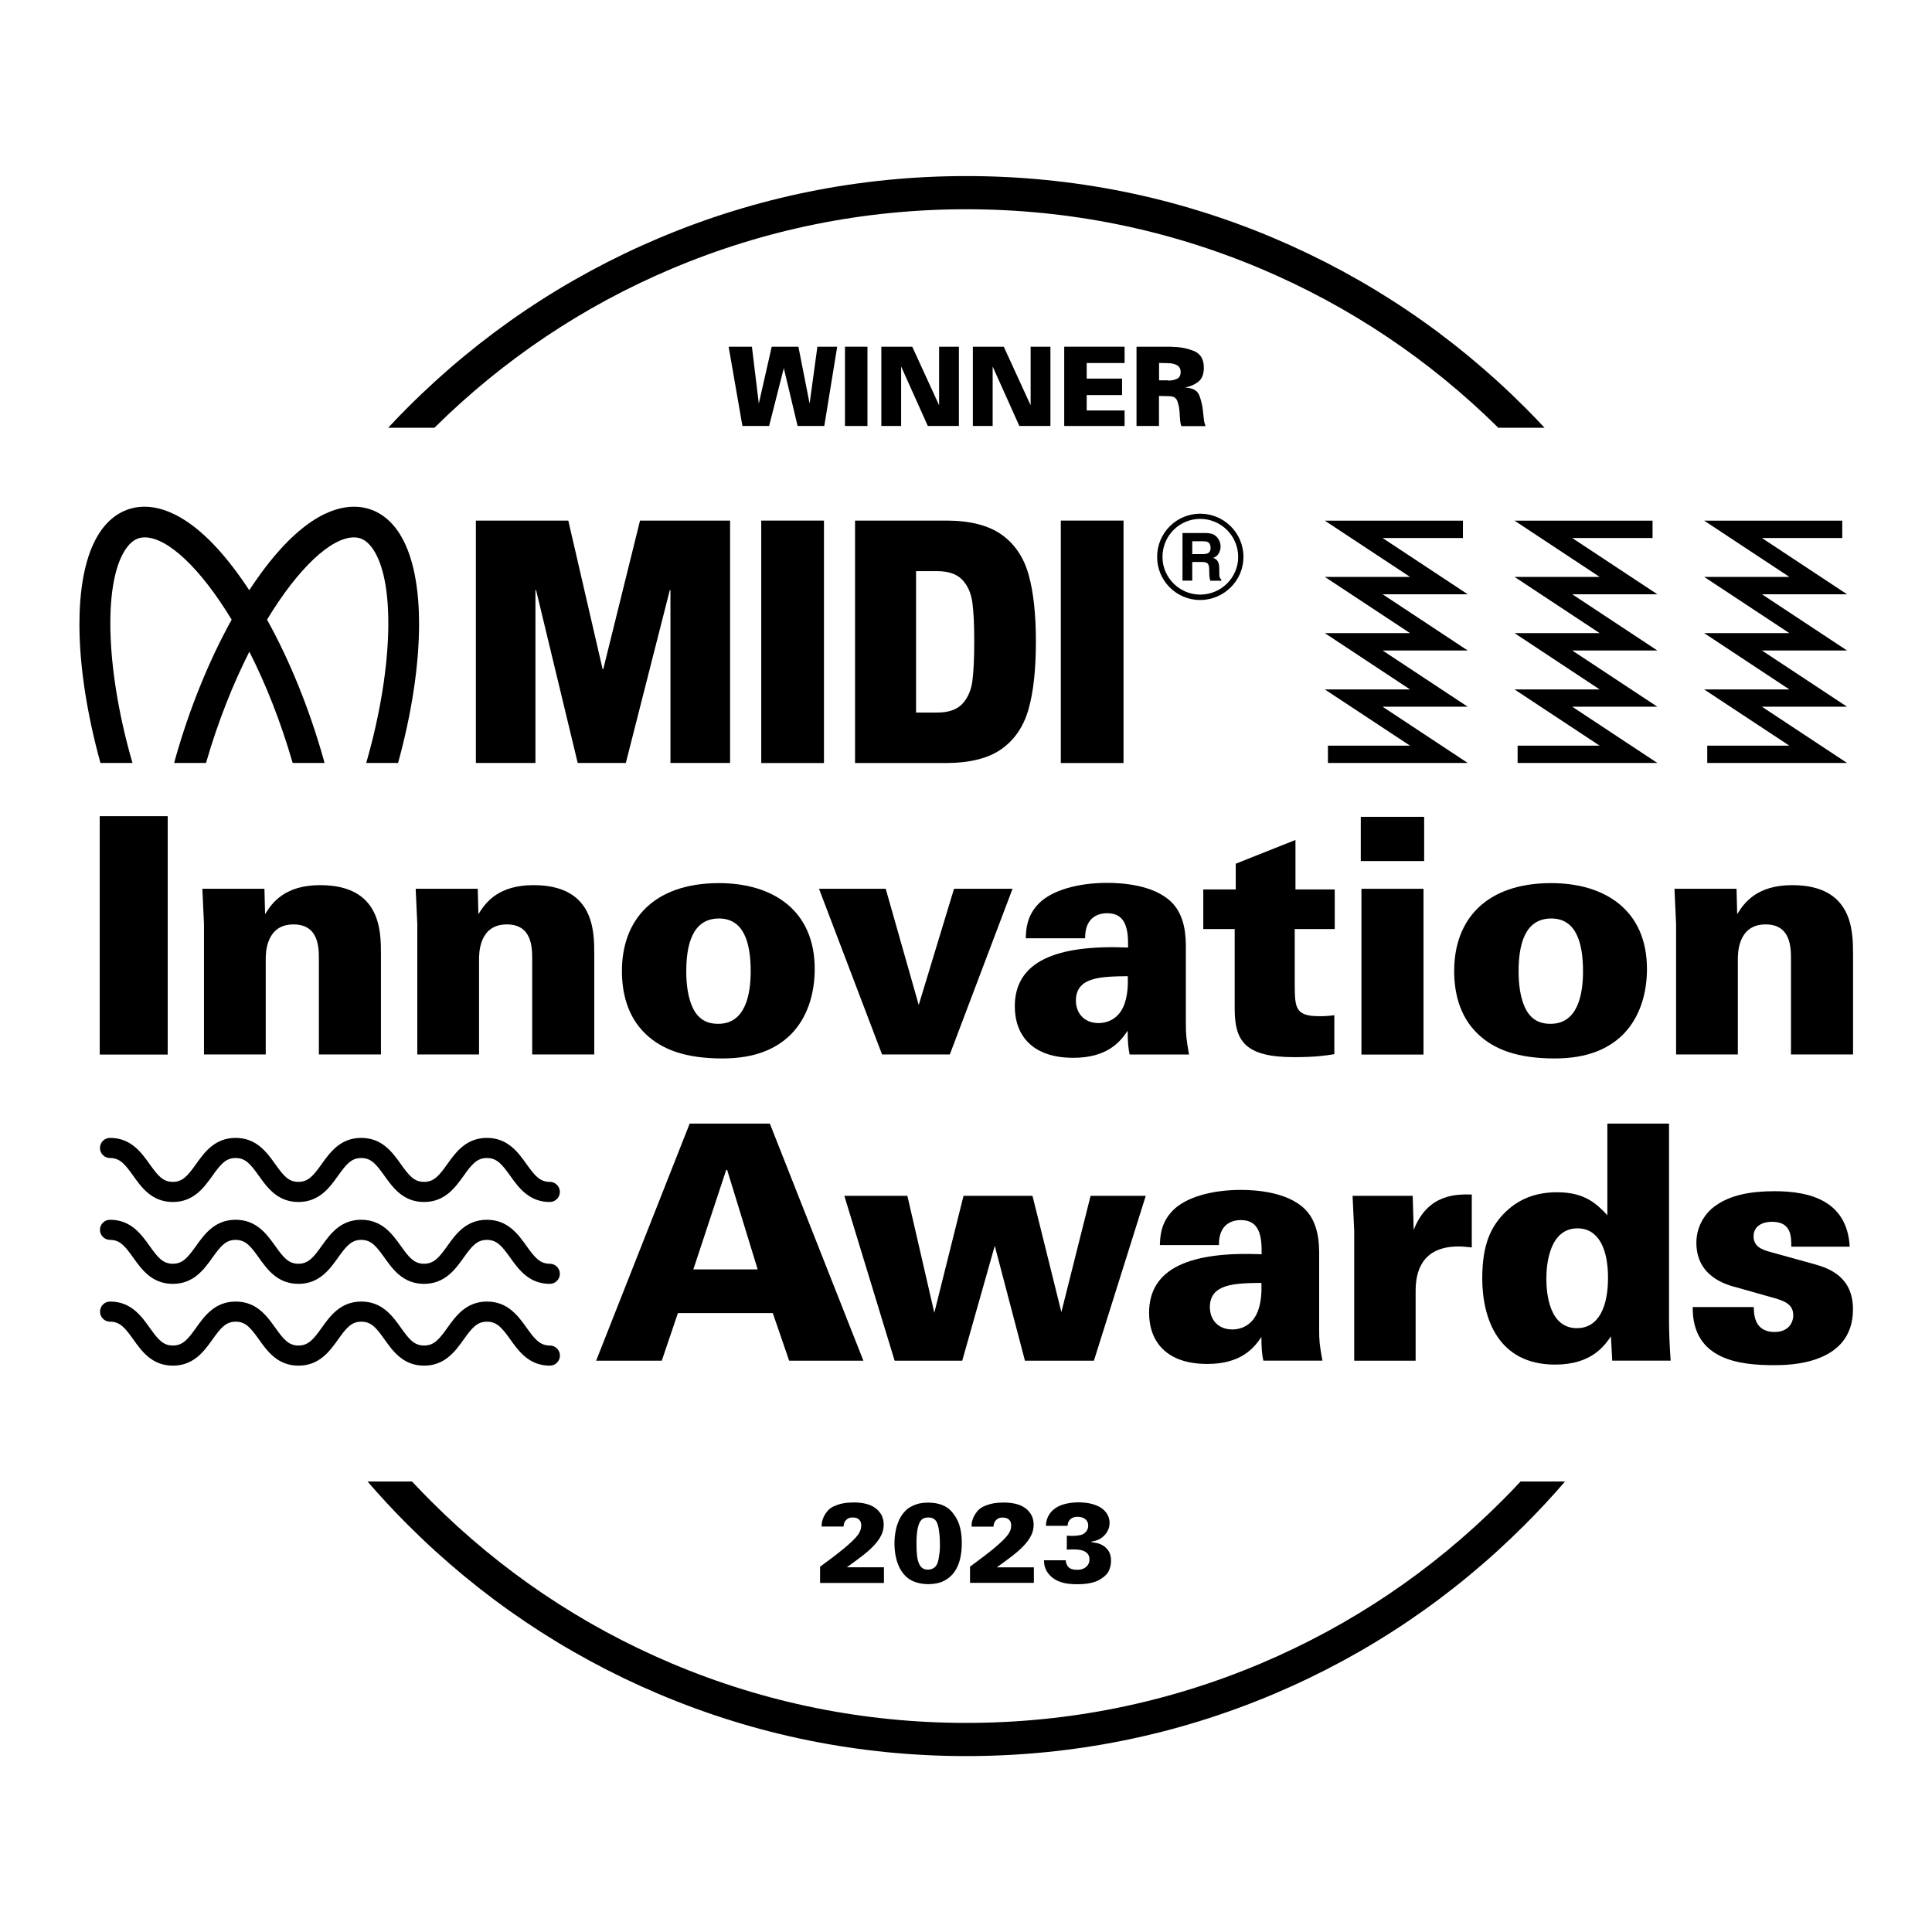 <?xml version="1.0" encoding="utf-8"?>
<!-- Generator: Adobe Illustrator 27.9.0, SVG Export Plug-In . SVG Version: 6.00 Build 0)  -->
<svg version="1.1" id="Layer_1" xmlns="http://www.w3.org/2000/svg" xmlns:xlink="http://www.w3.org/1999/xlink" x="0px" y="0px"
	 viewBox="0 0 2381.1 2381.1" style="enable-background:new 0 0 2381.1 2381.1;" xml:space="preserve">
<g>
	<path d="M1089.4,1931.6h-45.7c6.7-4.8,12.8-9.3,18.3-13.5c5.5-4.2,10.3-8.4,14.3-12.5c4-4.2,7.2-8.4,9.4-12.7
		c2.3-4.3,3.4-8.9,3.4-13.9c0-2.8-0.4-5.5-1.2-8.1c-0.8-2.6-2.1-5.1-4-7.4c-6.1-7.9-16.7-11.8-31.6-11.8c-2,0-4.5,0.1-7.4,0.3
		c-2.9,0.2-5.9,0.7-9,1.5c-3.1,0.8-6.1,1.9-9,3.3c-2.9,1.4-5.4,3.4-7.4,5.9c-1.7,2-3,4-3.9,5.9c-0.9,1.9-1.6,3.7-2.1,5.3
		c-0.5,1.6-0.7,3.1-0.8,4.4c-0.1,1.3-0.1,2.3-0.1,3.1h27c0.1-0.6,0.2-1.6,0.4-2.8c0.2-1.2,0.7-2.5,1.5-3.7c0.8-1.2,1.9-2.3,3.4-3.3
		c1.5-0.9,3.5-1.4,6.1-1.4c0.8,0,1.8,0.1,3,0.3c1.2,0.2,2.4,0.6,3.5,1.3c1.1,0.7,2,1.7,2.8,3c0.7,1.3,1.1,3,1.1,5.1
		c0,2.2-0.3,4.2-1,6c-0.7,1.8-1.5,3.4-2.4,4.9c-1.8,2.5-4.2,5.2-7.3,8.2c-3.1,3-6.7,6.2-10.8,9.6c-4.1,3.4-8.6,6.9-13.6,10.7
		c-4.9,3.7-10.1,7.6-15.6,11.6v20h78.7V1931.6z"/>
	<path d="M1178.5,1870.8c-1.4-2.4-2.9-4.5-4.4-6.4c-1-1.3-2.3-2.7-4-4.2c-1.6-1.5-3.7-2.8-6.1-4.1c-2.4-1.2-5.4-2.3-8.7-3
		c-3.4-0.8-7.3-1.2-11.9-1.2c-2.2,0-4.6,0.2-7.1,0.5c-2.5,0.3-5.1,0.9-7.8,1.9c-2.6,0.9-5.2,2.2-7.7,3.7c-2.5,1.6-4.8,3.7-6.9,6.2
		c-2.5,3-4.5,6.2-6,9.6c-1.5,3.5-2.7,6.9-3.5,10.4c-0.8,3.5-1.3,6.7-1.6,9.8c-0.3,3.1-0.4,5.8-0.4,8.1c0,2.4,0.1,5.2,0.4,8.4
		c0.3,3.2,0.8,6.5,1.7,10c0.8,3.5,2,7,3.6,10.5c1.6,3.5,3.7,6.8,6.4,9.8c3.6,4.2,8,7.1,13.2,8.9c5.2,1.8,10.6,2.7,16.1,2.7
		c7.7,0,14.2-1.3,19.5-4c5.3-2.7,9.6-6.3,12.9-11c3.3-4.6,5.6-10,7.1-16.1c1.4-6.1,2.1-12.6,2.1-19.5c0-4.8-0.3-9.1-0.9-12.9
		c-0.6-3.8-1.4-7.2-2.4-10.3C1181.1,1875.8,1179.9,1873.1,1178.5,1870.8z M1158.4,1907c0,2-0.2,4.3-0.5,6.9c-0.3,2.6-0.7,5.2-1.2,8
		c-0.6,2.7-1.3,5-2.4,6.9c-1,1.8-2.5,3.3-4.5,4.2c-2,1-4,1.5-6.2,1.5c-2.9,0-5.2-0.7-7-2.1c-1.8-1.4-3.2-3.4-4.3-6.1
		c-1.1-2.7-1.8-6-2.2-9.9c-0.4-3.9-0.6-8.5-0.6-13.7c0-7.3,0.4-13.1,1.2-17.4c0.8-4.3,1.8-7.6,3.2-9.8c1.3-2.2,2.9-3.6,4.6-4.3
		c1.8-0.6,3.6-1,5.5-1c2.2,0,4,0.3,5.5,1c1.4,0.7,2.6,1.5,3.5,2.6c0.9,1,1.6,2.1,2,3.3c0.4,1.2,0.8,2.1,1,3c0.5,1.8,0.9,3.7,1.2,5.9
		c0.3,2.2,0.6,4.3,0.8,6.5c0.2,2.2,0.3,4.2,0.3,6.1c0,1.9,0.1,3.4,0.1,4.6C1158.5,1903.7,1158.5,1905,1158.4,1907z"/>
	<path d="M1242.8,1890.7c-1.8,2.5-4.2,5.2-7.3,8.2c-3.1,3-6.7,6.2-10.8,9.6c-4.1,3.4-8.6,6.9-13.6,10.7c-4.9,3.7-10.1,7.6-15.6,11.6
		v20h78.7v-19.1h-45.7c6.7-4.8,12.8-9.3,18.3-13.5c5.5-4.2,10.3-8.4,14.3-12.5c4-4.2,7.2-8.4,9.4-12.7c2.3-4.3,3.4-8.9,3.4-13.9
		c0-2.8-0.4-5.5-1.2-8.1c-0.8-2.6-2.1-5.1-4-7.4c-6.1-7.9-16.7-11.8-31.6-11.8c-2,0-4.5,0.1-7.4,0.3c-2.9,0.2-5.9,0.7-9,1.5
		c-3.1,0.8-6.1,1.9-9,3.3c-2.9,1.4-5.4,3.4-7.4,5.9c-1.7,2-3,4-3.9,5.9c-0.9,1.9-1.6,3.7-2.1,5.3c-0.5,1.6-0.7,3.1-0.8,4.4
		c-0.1,1.3-0.1,2.3-0.1,3.1h27c0.1-0.6,0.2-1.6,0.4-2.8c0.2-1.2,0.7-2.5,1.5-3.7c0.8-1.2,1.9-2.3,3.4-3.3c1.5-0.9,3.5-1.4,6.1-1.4
		c0.8,0,1.8,0.1,3,0.3c1.2,0.2,2.4,0.6,3.5,1.3c1.1,0.7,2,1.7,2.8,3c0.7,1.3,1.1,3,1.1,5.1c0,2.2-0.3,4.2-1,6
		C1244.5,1887.6,1243.7,1889.2,1242.8,1890.7z"/>
	<path d="M1339.3,1930.5c-1.2,1.2-2.7,2.2-4.6,3c-1.9,0.8-4.3,1.2-7.2,1.2c-5.2,0-8.8-1.2-10.8-3.5c-2-2.3-3.1-5-3.2-8.2h-26.9
		c0.1,1.1,0.2,2.4,0.3,3.8c0.1,1.4,0.4,2.9,0.9,4.5c0.5,1.6,1.2,3.2,2.1,4.9c1,1.7,2.3,3.4,3.9,5.2c3.7,3.9,8.2,6.7,13.7,8.5
		c5.4,1.8,12.1,2.6,20.2,2.6c4.7,0,8.8-0.3,12.3-0.8c3.5-0.5,6.4-1.2,8.9-2c2.4-0.8,4.5-1.7,6.1-2.7c1.6-1,3-1.9,4.2-2.7
		c4-2.9,6.7-6.1,8-9.7c1.4-3.6,2.1-7.2,2.1-10.7c0-5.2-1-9.3-3-12.3c-2-3-4.4-5.4-7.1-6.9c-2.7-1.6-5.4-2.6-8.1-3.1
		c-2.7-0.5-4.7-0.9-6-1v-0.7c3.3-0.4,6.4-1.2,9.1-2.6c2.7-1.3,5.1-3,7-5.1c1.9-2,3.5-4.3,4.6-6.9c1.1-2.6,1.7-5.4,1.7-8.3
		c0-3.6-0.8-7-2.5-10.1c-1.7-3.1-4.1-5.8-7.3-8.1c-3.2-2.3-7.3-4-12.1-5.3c-4.8-1.3-10.3-1.9-16.5-1.9c-5.5,0-10.6,0.6-15.4,1.7
		c-4.8,1.1-9,2.8-12.6,5.2c-3.6,2.4-6.5,5.4-8.6,9c-2.1,3.7-3.3,8-3.5,13h26.8c0.1-2.3,0.6-4.2,1.5-5.7c0.9-1.5,1.9-2.6,3.1-3.4
		c1.2-0.8,2.5-1.3,3.9-1.6c1.4-0.3,2.7-0.4,3.9-0.4c3.9,0,7,1,9.4,2.9c2.4,1.9,3.6,4.6,3.6,7.9c0,0.3-0.1,1-0.2,2.1
		c-0.1,1.2-0.6,2.4-1.3,3.7c-0.7,1.3-1.9,2.6-3.5,3.9c-1.6,1.2-3.9,2.1-6.9,2.4c-2.9,0.5-5.5,0.7-8,0.6c-2.5,0-4.7-0.1-6.5-0.2v17.2
		c0.9-0.1,2-0.2,3.3-0.2c1.3,0,2.7-0.1,4.3-0.1c1.4,0,3.2,0.1,5.5,0.2c2.3,0.1,4.5,0.6,6.7,1.3c2.2,0.7,4.1,2,5.7,3.7
		c1.6,1.7,2.4,4.1,2.4,7.1c0,1.5-0.2,3-0.7,4.5C1341.3,1927.9,1340.5,1929.3,1339.3,1930.5z"/>
	<path d="M827.8,331.2c115-48.6,237.1-73.3,363.1-73.3c125.9,0,248.1,24.7,363.1,73.3c109.4,46.3,207.8,112.2,292.6,196h57
		c-7.9-8.5-15.9-16.8-24.1-25c-89.4-89.4-193.5-159.6-309.5-208.7c-120-50.8-247.6-76.5-379-76.5c-131.4,0-258.9,25.7-379,76.5
		c-115.9,49-220.1,119.2-309.5,208.7c-8.2,8.2-16.3,16.5-24.1,25h57C620.1,443.4,718.5,377.4,827.8,331.2z"/>
	<path d="M1850.5,1850.2c-85.7,85.7-185.4,152.9-296.5,199.9c-115,48.6-237.1,73.3-363.1,73.3c-125.9,0-248.1-24.7-363.1-73.3
		c-111.1-47-210.8-114.2-296.5-199.9c-8-8-15.8-16.1-23.5-24.3H453c15.8,18.3,32.2,36,49.4,53.2c89.4,89.4,193.5,159.6,309.5,208.7
		c120.1,50.8,247.6,76.5,379,76.5c131.4,0,258.9-25.7,379-76.5c115.9-49,220.1-119.2,309.5-208.7c17.2-17.2,33.7-34.9,49.4-53.2
		H1874C1866.3,1834.2,1858.5,1842.3,1850.5,1850.2z"/>
	<polygon points="1704,871 1808.9,871 1704,801.7 1808.9,801.7 1704,732.4 1808.9,732.4 1704,663.1 1803,663.1 1803,641.7 
		1632.8,641.7 1737.8,711 1632.8,711 1737.8,780.3 1632.8,780.3 1737.8,849.7 1632.8,849.7 1737.8,919 1636.6,919 1636.6,940.3 
		1808.9,940.3 	"/>
	<polygon points="2036.7,641.7 1866.6,641.7 1971.5,711 1866.6,711 1971.5,780.3 1866.6,780.3 1971.5,849.7 1866.6,849.7 
		1971.5,919 1870.4,919 1870.4,940.3 2042.6,940.3 1937.7,871 2042.6,871 1937.7,801.7 2042.6,801.7 1937.7,732.4 2042.6,732.4 
		1937.7,663.1 2036.7,663.1 	"/>
	<polygon points="2205.3,919 2104.1,919 2104.1,940.3 2276.4,940.3 2171.5,871 2276.4,871 2171.5,801.7 2276.4,801.7 2171.5,732.4 
		2276.4,732.4 2171.5,663.1 2270.5,663.1 2270.5,641.7 2100.3,641.7 2205.3,711 2100.3,711 2205.3,780.3 2100.3,780.3 2205.3,849.7 
		2100.3,849.7 	"/>
	<rect x="122.9" y="1005.9" width="83.8" height="293.8"/>
	<path d="M469.5,1299.6v-123.7c0-28.1,0-85-74.9-85c-42.3,0-58.6,20.3-67.9,35.8l-0.8-31.3h-76.5l2,43.5v160.7h76.1v-117.2
		c0-7.3,0-43.1,34.2-43.1c31.3,0,31.3,28.9,31.3,43.1v117.2H469.5z"/>
	<path d="M732.4,1175.9c0-28.1,0-85-74.9-85c-42.3,0-58.6,20.3-67.9,35.8l-0.8-31.3h-76.5l2,43.5v160.7h76.1v-117.2
		c0-7.3,0-43.1,34.2-43.1c31.3,0,31.3,28.9,31.3,43.1v117.2h76.5V1175.9z"/>
	<path d="M766.5,1196.7c0,24.8,5.7,55.3,29.3,77.7c19.9,19.1,49.2,30.1,94.4,30.1c41.9,0,67.1-12.6,84.2-29.3
		c21.2-21.2,29.7-51.3,29.7-81c0-72.4-51.7-105.8-118-105.8C805.2,1088.5,766.5,1134,766.5,1196.7z M925.2,1197.1
		c0,28.5-6.5,64.7-39.9,64.7c-6.9,0-20.7-0.8-29.7-16.3c-8.5-15.1-9.8-35-9.8-48.4c0-30.5,6.5-65.1,40.3-65.1
		C916.7,1132,925.2,1161.7,925.2,1197.1z"/>
	<polygon points="1087.1,1299.6 1170.6,1299.6 1247.9,1095.4 1175.8,1095.4 1132.3,1238.6 1091.6,1095.4 1009.4,1095.4 	"/>
	<path d="M1461.5,1260.6v-95.2c0-22-4.9-41.1-17.9-53.7c-21.6-21.2-60.6-23.6-78.9-23.6c-37,0-68.8,9.4-84.6,25.6
		c-15.5,15.9-15.5,33.4-15.9,42.7h73.2c-0.4-23.2,13-30.9,27.3-30.9c23.2,0,26,20.3,25.6,42.3c-87.9-3.7-139.6,16.7-139.6,72.4
		c0,36.2,22,63.5,72,63.5c41.9,0,57.8-19.5,67.1-33.4c0,13,0.8,22,2.4,29.3h73.2C1461.9,1279.3,1461.5,1275.2,1461.5,1260.6z
		 M1384.2,1241.4c-7.7,16.3-22,19.5-30.1,19.5c-18.3,0-28.1-12.6-28.1-27.7c0-29.3,31.3-29.7,63.9-30.1
		C1390.3,1211.7,1390.3,1228.4,1384.2,1241.4z"/>
	<path d="M1645,1145v-48.8h-48.4v-61l-73.6,29.3v31.7H1483v48.8h38.7v98.1c0,39.5,12.2,59.8,73.2,59.8c26,0,39.5-2,49.6-3.7v-48
		c-9.4,1.2-13,1.2-19.1,1.2c-29.3,0-29.3-11.4-29.7-36.6V1145H1645z"/>
	<rect x="1677.1" y="1006.7" width="78.1" height="54.5"/>
	<rect x="1677.9" y="1095.4" width="76.5" height="204.3"/>
	<path d="M1821.5,1274.4c19.9,19.1,49.2,30.1,94.4,30.1c41.9,0,67.1-12.6,84.2-29.3c21.2-21.2,29.7-51.3,29.7-81
		c0-72.4-51.7-105.8-118-105.8c-81,0-119.6,45.6-119.6,108.2C1792.2,1221.5,1797.9,1252,1821.5,1274.4z M1911.9,1132
		c30.5,0,39.1,29.7,39.1,65.1c0,28.5-6.5,64.7-39.9,64.7c-6.9,0-20.7-0.8-29.7-16.3c-8.5-15.1-9.8-35-9.8-48.4
		C1871.6,1166.6,1878.1,1132,1911.9,1132z"/>
	<path d="M2208.9,1090.9c-42.3,0-58.6,20.3-67.9,35.8l-0.8-31.3h-76.5l2,43.5v160.7h76.1v-117.2c0-7.3,0-43.1,34.2-43.1
		c31.3,0,31.3,28.9,31.3,43.1v117.2h76.5v-123.7C2283.7,1147.9,2283.7,1090.9,2208.9,1090.9z"/>
	<path d="M835.5,1618.3h116.9l20.2,58.7h91.5l-115.3-292.2H850L734.7,1677h80.9L835.5,1618.3z M895,1441.9h1.2l37.6,122.6h-79.3
		L895,1441.9z"/>
	<polygon points="1344.1,1473.8 1308.1,1617.1 1272.5,1473.8 1187.5,1473.8 1151.5,1617.9 1118.3,1473.8 1040.6,1473.8 1102.6,1677 
		1185.9,1677 1226,1535.4 1263.2,1677 1348.2,1677 1412.1,1473.8 	"/>
	<path d="M1416.2,1617.9c0,36,21.9,63.1,71.6,63.1c41.7,0,57.5-19.4,66.8-33.2c0,12.9,0.8,21.9,2.4,29.1h72.8
		c-3.6-20.2-4-24.3-4-38.8v-94.7c0-21.9-4.9-40.9-17.8-53.4c-21.4-21-60.3-23.5-78.5-23.5c-36.8,0-68.4,9.3-84.2,25.5
		c-15.4,15.8-15.4,33.2-15.8,42.5h72.8c-0.4-23.1,12.9-30.8,27.1-30.8c23.1,0,25.9,20.2,25.5,42.1
		C1467.6,1542.2,1416.2,1562.5,1416.2,1617.9z M1548.9,1619.1c-7.7,16.2-21.8,19.4-29.9,19.4c-18.2,0-27.9-12.5-27.9-27.5
		c0-29.1,31.2-29.5,63.5-29.9C1555,1589.6,1555,1606.2,1548.9,1619.1z"/>
	<path d="M1744.7,1677v-86.2c0-21.9,6.5-54.6,53-54.6c5.3,0,7.3,0.4,16.2,1.2v-65.2c-17.4-0.4-54.2-1.6-71.6,43.7l-1.2-42.1h-74.1
		l2,43.3V1677H1744.7z"/>
	<path d="M2057.1,1384.8h-76.1v112.9c-13.4-14.2-27.9-28.3-61.9-28.3c-25.5,0-48.2,7.7-66.8,27.5c-13.8,15-25.5,35.2-25.5,78.5
		c0,49.8,19.8,106.4,89.8,106.4c44.9,0,60.7-23.1,68.8-34.8l1.6,29.9h72c-1.2-17-2-33.6-2-50.6V1384.8z M1943.4,1636.9
		c-33.6,0-37.6-41.7-37.6-61.1c0-19,4.4-61.9,38.4-61.9c26.7,0,37.6,26.7,37.6,60.7C1981.9,1609.4,1970.9,1636.9,1943.4,1636.9z"/>
	<path d="M2236,1558l-54.2-15c-12.1-3.2-20.6-7.7-20.6-19.4c0-12.5,10.9-17.8,22.7-17.8c12.1,0,17.8,4.5,21,10.9
		c2.8,6.1,2.8,13.8,2.8,19.8h72c-3.2-56.7-49-68.4-92.7-68.4c-29.9,0-54.2,4.9-72,17.4c-13.4,8.9-24.3,25.9-24.3,46.1
		c0,41.7,36.8,51.8,49.4,55l41.3,11.7c17,4.5,28.7,8.5,28.7,22.7c0,8.9-5.7,20.6-23.1,20.6c-12.9,0-19.4-6.1-22.3-12.5
		c-3.2-6.9-3.2-14.6-3.2-18.2h-75.3c-0.8,65.6,58.7,71.6,100,71.6c17.8,0,97.5,0,97.5-68.8C2283.7,1574.2,2255.4,1563.3,2236,1558z"
		/>
	<path d="M1532.5,686.4c0-30-24.4-53.3-53.3-53.3c-28.9,0-53.1,23.3-53.1,53.3c0,29.2,23.6,53.1,53.1,53.1
		C1508.6,739.4,1532.5,715.5,1532.5,686.4z M1432.7,686.4c0-26.5,21.3-46.9,46.4-46.9c25.7,0,46.9,20.8,46.9,46.9
		c0,25.3-20.8,46.4-46.9,46.4C1453.7,732.8,1432.7,711.9,1432.7,686.4z"/>
	<path d="M1503,710.7c-0.2-1-0.3-2.8-0.3-5.5v-3.9c0-4.1-0.6-7.2-1.7-9.2c-1.1-2-3-3.5-5.8-4.6c3.2-1.1,5.6-3,7-5.7
		c1.4-2.7,2.1-5.4,2.1-8.2c0-2.3-0.4-4.4-1.1-6.2c-0.7-1.8-1.7-3.4-2.9-4.9c-1.5-1.8-3.3-3.2-5.5-4.1c-2.2-0.9-5.2-1.4-9.3-1.5
		h-28.1v58.7h12v-23h12c3.4,0,5.7,0.6,7,1.9c1.2,1.2,1.9,3.7,1.9,7.5l0.1,5.5c0,1.7,0.2,3.4,0.5,5.1c0.2,0.8,0.4,1.8,0.8,3.1h13.5
		v-1.5C1504.1,713.4,1503.3,712.2,1503,710.7z M1488.5,681.9c-1.3,0.6-3.3,1-5.9,1h-13.2v-15.8h13.5c2.5,0,4.4,0.3,5.7,1
		c2.2,1.2,3.4,3.6,3.4,7.2C1492,678.6,1490.8,680.8,1488.5,681.9z"/>
	<polygon points="825.5,727.3 826.3,727.3 826.3,940.3 899.8,940.3 899.8,641.6 788.8,641.6 743.5,824.7 742.7,824.7 700.4,641.6 
		586.5,641.6 586.5,940.3 659.9,940.3 659.9,727.3 660.7,727.3 712,940.3 771.3,940.3 	"/>
	<rect x="938.2" y="641.6" width="77.3" height="298.8"/>
	<path d="M1234.4,923.1c16.2-11.5,27.3-28,33.3-49.3c6-21.3,9-48.9,9-82.8c0-33.9-3-61.5-9-82.8c-6-21.4-17.1-37.8-33.3-49.3
		c-16.2-11.5-39-17.3-68.3-17.3h-112.3v298.8h112.3C1195.4,940.3,1218.2,934.6,1234.4,923.1z M1129,878V703.9h26
		c13.9,0,24.3,3.6,31,10.7c6.7,7.1,10.8,16.4,12.4,28c1.6,11.5,2.3,27.7,2.3,48.4c0,20.8-0.8,36.9-2.3,48.5
		c-1.6,11.5-5.7,20.8-12.4,28c-6.7,7.1-17,10.7-31,10.7H1129z"/>
	<rect x="1307.4" y="641.6" width="77.3" height="298.8"/>
	<path d="M163.3,940.3c-0.5-1.7-1-3.4-1.5-5.1c-32.4-114.9-34.5-222.1-5.2-260.8c8.2-10.9,16.4-12.1,21.8-12.1
		c28.1,0,68.7,37.9,107.1,101.4c-27.9,50.3-52,109.5-69.5,171.5c-0.5,1.7-0.9,3.4-1.4,5.1h39.3c14.8-51.3,33.4-97.6,53.4-137.1
		c20.1,39.5,38.6,85.9,53.4,137.1h39.3c-0.5-1.7-0.9-3.4-1.4-5.1c-17.5-62-41.6-121.3-69.5-171.5c38.4-63.5,79-101.4,107.1-101.4
		c5.4,0,13.6,1.3,21.8,12.1c29.3,38.7,27.1,145.9-5.2,260.8c-0.5,1.7-1,3.4-1.5,5.1h39.3c16.8-61,25.7-119.7,25.9-170
		c0.1-37-4.7-87.6-28.3-118.7c-13.5-17.8-31.4-27.1-52-27.1c-27,0-70.3,16.5-123.9,95.3c-1.7,2.5-3.4,5-5.1,7.6
		c-1.7-2.6-3.4-5.1-5.1-7.6c-53.6-78.7-97-95.3-123.9-95.3c-20.6,0-38.6,9.4-52,27.1c-23.6,31.1-28.4,81.7-28.3,118.7
		c0.1,50.3,9.1,109,25.9,170H163.3z"/>
	<path d="M677.6,1456.6c-12.4,0-18.7-7.9-28.7-21.9c-10.3-14.4-23.1-32.3-48.8-32.3c-25.7,0-38.5,17.9-48.8,32.3
		c-10,14-16.3,21.9-28.7,21.9c-12.4,0-18.6-7.9-28.6-21.9c-10.3-14.4-23-32.3-48.8-32.3c-25.7,0-38.5,17.9-48.8,32.3
		c-10,14-16.3,21.9-28.6,21.9c-12.4,0-18.6-7.9-28.6-21.9c-10.3-14.4-23-32.3-48.8-32.3c-25.7,0-38.5,17.9-48.8,32.3
		c-10,14-16.3,21.9-28.6,21.9c-12.4,0-18.6-7.9-28.6-21.9c-10.3-14.4-23-32.3-48.8-32.3c-6.8,0-12.4,5.5-12.4,12.4
		c0,6.8,5.5,12.4,12.4,12.4c12.4,0,18.6,7.9,28.6,21.9c10.3,14.4,23,32.3,48.8,32.3c25.7,0,38.5-17.9,48.8-32.3
		c10-14,16.3-21.9,28.6-21.9c12.4,0,18.6,7.9,28.6,21.9c10.3,14.4,23,32.3,48.8,32.3c25.7,0,38.5-17.9,48.8-32.3
		c10-14,16.3-21.9,28.6-21.9c12.4,0,18.6,7.9,28.6,21.9c10.3,14.4,23,32.3,48.8,32.3c25.7,0,38.5-17.9,48.8-32.3
		c10-14,16.3-21.9,28.7-21.9c12.4,0,18.7,7.9,28.7,21.9c10.3,14.4,23.1,32.3,48.8,32.3c6.8,0,12.4-5.5,12.4-12.4
		S684.4,1456.6,677.6,1456.6z"/>
	<path d="M677.6,1557.5c-12.4,0-18.7-7.9-28.7-21.9c-10.3-14.4-23.1-32.3-48.8-32.3c-25.7,0-38.5,17.9-48.8,32.3
		c-10,14-16.3,21.9-28.7,21.9c-12.4,0-18.6-7.9-28.6-21.9c-10.3-14.4-23-32.3-48.8-32.3c-25.7,0-38.5,17.9-48.8,32.3
		c-10,14-16.3,21.9-28.6,21.9c-12.4,0-18.6-7.9-28.6-21.9c-10.3-14.4-23-32.3-48.8-32.3c-25.7,0-38.5,17.9-48.8,32.3
		c-10,14-16.3,21.9-28.6,21.9c-12.4,0-18.6-7.9-28.6-21.9c-10.3-14.4-23-32.3-48.8-32.3c-6.8,0-12.4,5.5-12.4,12.4
		c0,6.8,5.5,12.4,12.4,12.4c12.4,0,18.6,7.9,28.6,21.9c10.3,14.4,23,32.3,48.8,32.3c25.7,0,38.5-17.9,48.8-32.3
		c10-14,16.3-21.9,28.6-21.9c12.4,0,18.6,7.9,28.6,21.9c10.3,14.4,23,32.3,48.8,32.3c25.7,0,38.5-17.9,48.8-32.3
		c10-14,16.3-21.9,28.6-21.9c12.4,0,18.6,7.9,28.6,21.9c10.3,14.4,23,32.3,48.8,32.3c25.7,0,38.5-17.9,48.8-32.3
		c10-14,16.3-21.9,28.7-21.9c12.4,0,18.7,7.9,28.7,21.9c10.3,14.4,23.1,32.3,48.8,32.3c6.8,0,12.4-5.5,12.4-12.4
		C690,1563,684.4,1557.5,677.6,1557.5z"/>
	<path d="M473.9,1650.8c10.3,14.4,23,32.3,48.8,32.3c25.7,0,38.5-17.9,48.8-32.3c10-14,16.3-21.9,28.7-21.9
		c12.4,0,18.7,7.9,28.7,21.9c10.3,14.4,23.1,32.3,48.8,32.3c6.8,0,12.4-5.5,12.4-12.4c0-6.8-5.5-12.4-12.4-12.4
		c-12.4,0-18.7-7.9-28.7-21.9c-10.3-14.4-23.1-32.3-48.8-32.3c-25.7,0-38.5,17.9-48.8,32.3c-10,14-16.3,21.9-28.7,21.9
		c-12.4,0-18.6-7.9-28.6-21.9c-10.3-14.4-23-32.3-48.8-32.3c-25.7,0-38.5,17.9-48.8,32.3c-10,14-16.3,21.9-28.6,21.9
		c-12.4,0-18.6-7.9-28.6-21.9c-10.3-14.4-23-32.3-48.8-32.3c-25.7,0-38.5,17.9-48.8,32.3c-10,14-16.3,21.9-28.6,21.9
		c-12.4,0-18.6-7.9-28.6-21.9c-10.3-14.4-23-32.3-48.8-32.3c-6.8,0-12.4,5.5-12.4,12.4s5.5,12.4,12.4,12.4
		c12.4,0,18.6,7.9,28.6,21.9c10.3,14.4,23,32.3,48.8,32.3c25.7,0,38.5-17.9,48.8-32.3c10-14,16.3-21.9,28.6-21.9
		c12.4,0,18.6,7.9,28.6,21.9c10.3,14.4,23,32.3,48.8,32.3c25.7,0,38.5-17.9,48.8-32.3c10-14,16.3-21.9,28.6-21.9
		C457.7,1628.9,464,1636.8,473.9,1650.8z"/>
</g>
<g>
	<path d="M926.7,427.3l8.5,70.1l15.9-70.1h32.9l13.8,70.1l9.6-70.1h24.4l-15.9,97.7H983l-17-71.3L947.9,525H915l-17-97.7H926.7z"/>
	<path d="M1069.1,427.3V525h-27.7v-97.7H1069.1z"/>
	<path d="M1124.3,427.3l33.1,72.2v-72.2h24.4V525h-38.3l-32.9-73.3V525h-24.4v-97.7H1124.3z"/>
	<path d="M1237.1,427.3l33.1,72.2v-72.2h24.4V525h-38.3l-32.9-73.3V525h-24.4v-97.7H1237.1z"/>
	<path d="M1386,427.3v20.1h-46.7v19.2h43.6v20.3h-43.6v19h46.7V525h-74.4v-97.7H1386z"/>
	<path d="M1444.4,427.3c0.2,0.2,0.4,0.3,0.6,0.3c0.2,0,0.4,0,0.6,0c0.2,0,0.4,0,0.6,0c0.2,0,0.5,0,0.7,0c4.6,0.1,9,0.6,13.2,1.5
		c4.2,0.9,8.2,2.2,12.1,3.8c3.8,1.7,6.6,4.3,8.6,7.6c1.9,3.4,2.9,7.6,2.9,12.6c0,4-0.6,7.4-1.7,10.3c-1.1,2.9-2.9,5.3-5.2,7.1
		c-2.3,1.8-4.8,3.3-7.6,4.5c-2.8,1.2-5.8,2-8.9,2.6c4.8,0.2,8.6,1.1,11.6,2.7c3,1.6,5,4,6.2,7c1.2,3.1,2.1,6.3,2.9,9.6
		c0.8,3.3,1.3,6.8,1.7,10.4c0,0.1,0,0.2,0,0.3c0,0.1,0,0.2,0,0.3c0,0.1,0,0.2,0,0.3c0,0.1,0,0.2,0.1,0.3c0.2,1.4,0.3,2.9,0.5,4.4
		c0.1,1.5,0.3,3,0.5,4.5c0.2,1.4,0.4,2.8,0.8,4.1c0.4,1.3,0.8,2.5,1.2,3.7h-29.7c-0.4-0.7-0.7-1.6-0.9-2.6c-0.2-1-0.4-2.1-0.6-3.2
		c-0.1-1.2-0.2-2.4-0.3-3.6c-0.1-1.2-0.2-2.5-0.3-3.7c0-0.2,0-0.3,0-0.4c0-0.1,0-0.2,0-0.4c-0.1-0.1-0.1-0.2-0.1-0.3
		c0-0.1,0-0.2,0-0.3c0-0.3,0-0.5,0-0.8c0-0.3,0-0.5,0-0.8c-0.2-2.6-0.5-5.1-0.9-7.5c-0.5-2.4-1-4.7-1.8-6.8
		c-0.7-2.2-1.9-3.8-3.6-4.9c-1.7-1.1-3.9-1.6-6.5-1.6l-12.7-0.3V525h-27.7v-97.7H1444.4z M1428.5,468.7h10.7
		c0.2,0.2,0.4,0.3,0.6,0.3c0.2,0,0.4,0,0.6,0c0.2,0,0.4,0,0.6,0c0.2,0,0.5,0,0.7,0c1.6-0.1,3.2-0.3,4.7-0.7c1.5-0.4,3-0.9,4.5-1.6
		c1.3-0.7,2.4-1.8,3.1-3.1c0.7-1.4,1.1-3.1,1.1-5.3c0-1.8-0.4-3.4-1.1-4.7c-0.7-1.4-1.8-2.5-3.2-3.4c-1.4-0.8-3.1-1.4-4.9-1.9
		c-1.8-0.4-3.7-0.7-5.8-0.7l-11.6-0.3V468.7z"/>
</g>
</svg>
